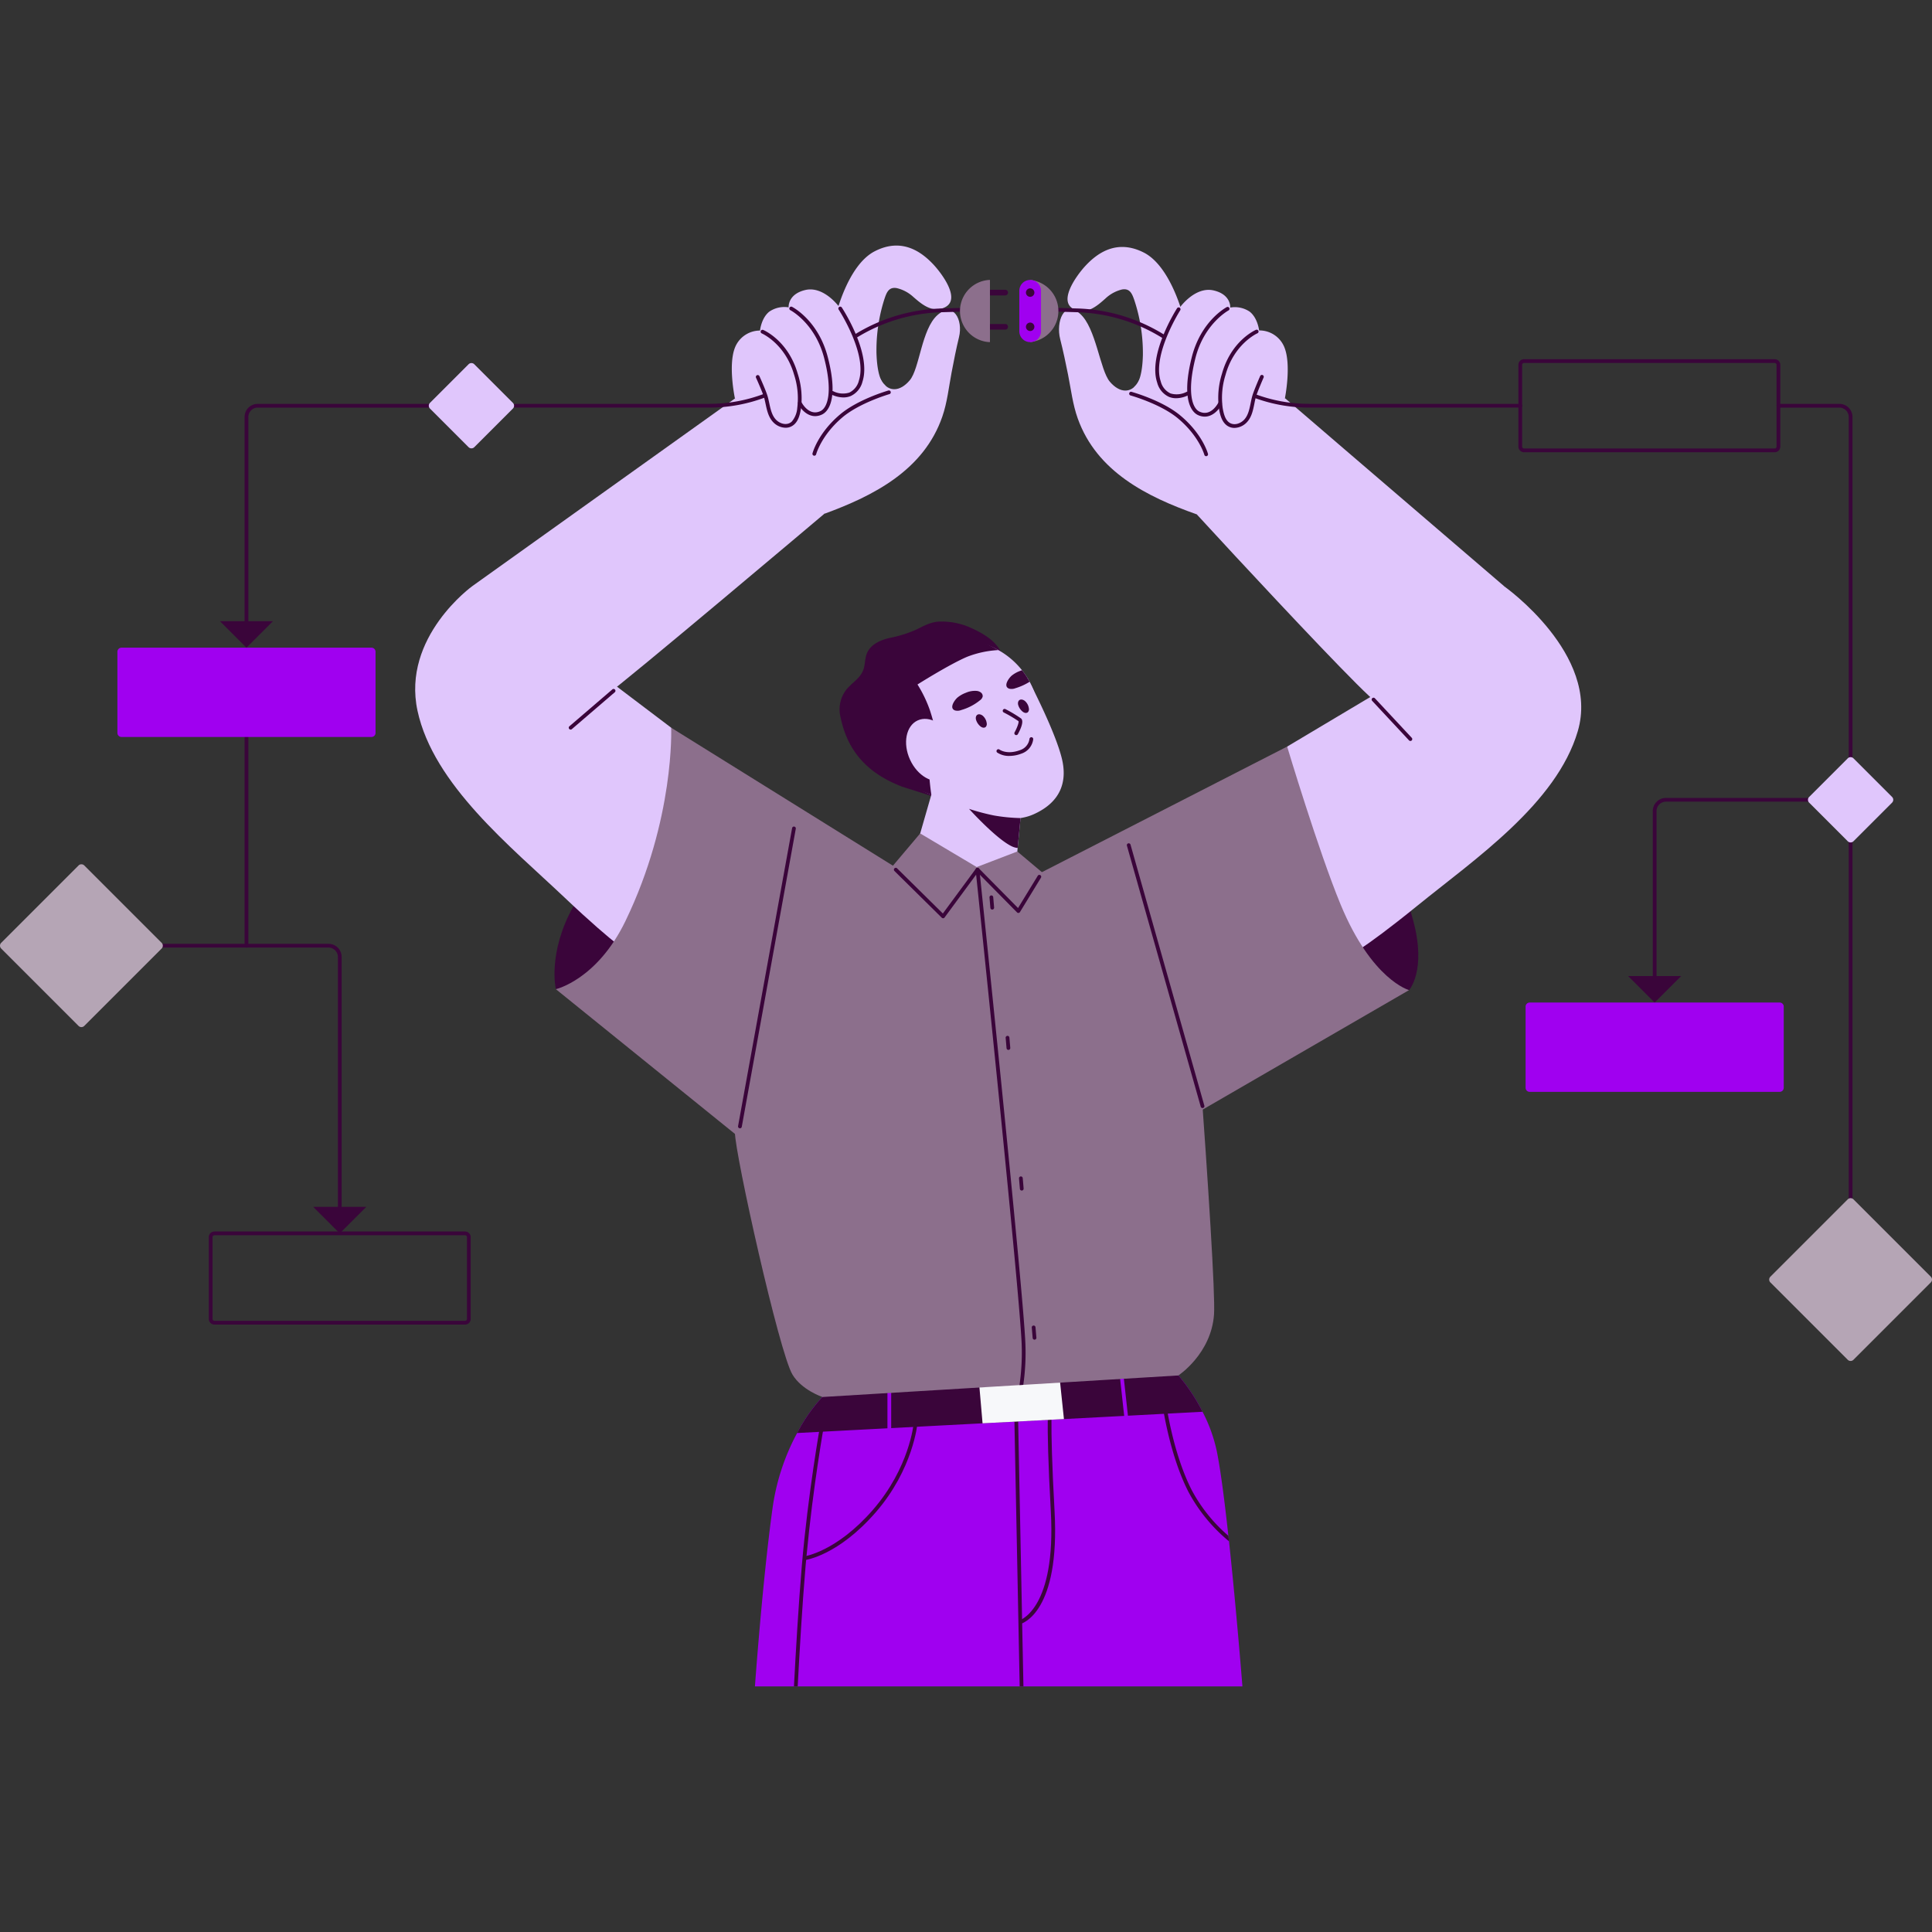 <svg xmlns="http://www.w3.org/2000/svg" xmlns:xlink="http://www.w3.org/1999/xlink" width="1500" height="1500" viewBox="0 0 1500 1500">
  <rect x="0" y="0" width="1500" height="1500" fill="#333333" stroke="none"/>
  <defs>
    <clipPath id="clip-path">
      <rect id="Rectangle_54" data-name="Rectangle 54" width="1500" height="1118.654" fill="none"/>
    </clipPath>
    <clipPath id="clip-Graphic_1">
      <rect width="1500" height="1500"/>
    </clipPath>
  </defs>
  <g id="Graphic_1" data-name="Graphic 1" clip-path="url(#clip-Graphic_1)">
    <g id="Group_2" data-name="Group 2" transform="translate(0 190.673)">
      <g id="Group_1" data-name="Group 1" clip-path="url(#clip-path)">
        <path id="Path_14" data-name="Path 14" d="M929.515,455.722a1.455,1.455,0,0,1-1.457-1.451V320.329A10.2,10.2,0,0,1,938.25,310.14h114.281a1.457,1.457,0,1,1,.006,2.913H938.25a7.283,7.283,0,0,0-7.277,7.279V454.267a1.458,1.458,0,0,1-1.457,1.455" transform="translate(355.167 118.69)" fill="#3a053a"/>
        <path id="Path_15" data-name="Path 15" d="M1055.052,714.37a1.453,1.453,0,0,1-1.455-1.453V99.06a7.29,7.29,0,0,0-7.28-7.281H999a1.455,1.455,0,1,1,0-2.911h47.317a10.2,10.2,0,0,1,10.19,10.189V712.913a1.454,1.454,0,0,1-1.452,1.457Z" transform="translate(381.759 34.01)" fill="#3a053a"/>
        <path id="Path_16" data-name="Path 16" d="M138.8,441.817a1.454,1.454,0,0,1-1.457-1.451V271.12a1.457,1.457,0,0,1,2.913,0v169.24a1.456,1.456,0,0,1-1.456,1.457" transform="translate(52.562 103.2)" fill="#3a053a"/>
        <path id="Path_17" data-name="Path 17" d="M138.8,273.261a1.454,1.454,0,0,1-1.457-1.45V99.059A10.2,10.2,0,0,1,147.538,88.87H283.656a1.455,1.455,0,1,1,0,2.911H147.538a7.288,7.288,0,0,0-7.279,7.279V271.8a1.456,1.456,0,0,1-1.456,1.457" transform="translate(52.562 34.01)" fill="#3a053a"/>
        <path id="Path_18" data-name="Path 18" d="M813.279,446.536s13.828-15.042,3.155-54.35-19.9-49.011-21.84-48.524-61.144,44.161-61.144,48.524,25.721,37.38,27.177,38.337,52.652,16.013,52.652,16.013" transform="translate(280.69 131.512)" fill="#3a053a"/>
        <path id="Path_19" data-name="Path 19" d="M897.488,191.443S971.855,244.2,954.4,303.707c-16.509,56.3-80.331,99.643-124.706,135.659s-55.652,40.263-55.652,40.263L707.094,372.285,728.747,315.7l90.492-53.952Z" transform="translate(270.604 73.265)" fill="#e0c6fc"/>
        <path id="Path_20" data-name="Path 20" d="M312.415,445.044s-6.734-27.983,13.743-64.59,35.758-37.326,40.129-32.958,38.581,76.431,38.581,76.431-4.368,9.463-8.739,11.645-83.714,9.471-83.714,9.471" transform="translate(119.155 132.281)" fill="#3a053a"/>
        <path id="Path_21" data-name="Path 21" d="M277.57,191.165s-55.007,39.513-42.63,96.864,72.477,105.494,113.965,144.8,52.424,44.4,52.424,44.4L476.3,375.323l-44.4-74.164-58.961-44.631Z" transform="translate(89.217 73.159)" fill="#e0c6fc"/>
        <path id="Path_22" data-name="Path 22" d="M802.4,885.53H423.9S429.719,804,437.5,747.691a173.083,173.083,0,0,1,19.16-58.9c.637-1.22,1.28-2.416,1.951-3.551a125.341,125.341,0,0,1,17.616-24.313l.087-.089,71.333-45.769,9.229-5.908,9.548,1.687L752.677,644.1a144.417,144.417,0,0,1,18.751,28.214,119.691,119.691,0,0,1,11.095,30.749c2.938,14.5,6.085,39.046,8.967,65.541v.03c.173,1.426.321,2.822.495,4.252v.03c5.738,53.327,10.41,112.61,10.41,112.61" transform="translate(162.225 233.125)" fill="#a000f0"/>
        <path id="Path_23" data-name="Path 23" d="M451.915,767.562l-.368-2.888c.25-.033,25.012-3.559,53.368-36.152,28.471-32.745,31.646-66.974,31.673-67.314l2.9.242c-.029.351-3.3,35.527-32.38,68.988-29.146,33.515-54.146,36.993-55.2,37.124" transform="translate(172.807 253.044)" fill="#3a053a"/>
        <path id="Path_24" data-name="Path 24" d="M573.387,822.084l-.762-2.808.383,1.4-.391-1.4c.275-.08,28.272-8.95,24.1-84.4-4.277-77.269-1.591-86.552-1.473-86.911l2.771.9c-.1.351-2.57,10.362,1.608,85.845,4.32,78.165-24.991,87.037-26.235,87.373" transform="translate(219.14 247.974)" fill="#3a053a"/>
        <path id="Path_25" data-name="Path 25" d="M576.631,867.058h-2.919l-4.165-209.609,2.911-.058,3.118,157.434.057,3.259Z" transform="translate(217.965 251.583)" fill="#3a053a"/>
        <path id="Path_26" data-name="Path 26" d="M762.359,671.84l-107.613,5.648-63.181,3.3-143.979,7.54c.637-1.221,1.28-2.417,1.951-3.551a125.408,125.408,0,0,1,17.616-24.315l.089-.087L538.573,614.6c7.312-1.65,13.743-3.086,18.781-4.221l186.256,33.257a144.428,144.428,0,0,1,18.748,28.2" transform="translate(171.291 233.592)" fill="#3a053a"/>
        <path id="Path_27" data-name="Path 27" d="M615.729,669.3l-63.184,3.3-3-34.631L611.8,631.8Z" transform="translate(210.311 241.788)" fill="#f7f8fa"/>
        <rect id="Rectangle_52" data-name="Rectangle 52" width="2.911" height="62.114" transform="translate(689.006 877.949)" fill="#a000f0"/>
        <rect id="Rectangle_53" data-name="Rectangle 53" width="2.91" height="62.482" transform="translate(868.087 865.489) rotate(-6.247)" fill="#a000f0"/>
        <path id="Path_28" data-name="Path 28" d="M596.832,235.275c-3.425-8.592-13.628-14.738-21.595-18.415a55.236,55.236,0,0,0-27.5-5.676c-6.25.618-11.522,3.612-17.04,6.294a96.653,96.653,0,0,1-20.651,6.4c-7.254,1.748-15.207,5.221-17.75,12.862-1.085,3.255-1.08,6.772-1.889,10.1-1.833,7.544-8.325,10.95-13.083,16.35a24.968,24.968,0,0,0-5.07,22.488c5.7,27.458,22.2,43.718,47.422,53.509,1.554.6,24.259,7.6,24.24,7.805,0,0-.231,2.359,6.542-5.209a77.1,77.1,0,0,0,13.523-23.29c8.364-21.085,11.706-43.7,26.111-61.932,4.884-6.2,10.015-13.078,6.742-21.288" transform="translate(180.414 80.79)" fill="#3a053a"/>
        <path id="Path_29" data-name="Path 29" d="M617.926,283.5a62.046,62.046,0,0,1-62.046,62.046h0a62.837,62.837,0,0,1-15.053-1.833.028.028,0,0,0-.025-.03h-.006a54.036,54.036,0,0,1-6.7-2.1,62.052,62.052,0,1,1,70.4-96.638,58.122,58.122,0,0,1,4.191,5.97.313.313,0,0,1,.058.118c.03.089.115.2.2.379.524.825,1.019,1.63,1.486,2.474v.03A61.847,61.847,0,0,1,617.926,283.5Z" transform="translate(188.981 84.738)" fill="#e0c6fc"/>
        <path id="Path_30" data-name="Path 30" d="M601.653,348.8c-22.36,9.812-58.268-3.815-72.325-13.248a.028.028,0,0,0-.025-.03H529.3c-14.032-9.405,3.436-55.994,3.436-55.994l50.054-28.535,14.411-8.245a.308.308,0,0,1,.057.118c.174.322.726,1.374,1.543,2.941.758,1.511,1.775,3.494,2.97,5.882,6.493,13.014,18.08,37.355,22.071,53.226,4.371,17.3.177,34.046-22.185,43.885" transform="translate(200.474 92.899)" fill="#e0c6fc"/>
        <path id="Path_31" data-name="Path 31" d="M598.592,319.312s-.322,3.26-.785,8.356c-.583,6.027-1.4,14.567-2.243,23.236-1.6,16.887-3.263,34.269-3.263,34.648,0,.729-27.922,16.508-27.922,16.508l-56.042-22.329,21.457-74.54Z" transform="translate(194.54 116.796)" fill="#e0c6fc"/>
        <path id="Path_32" data-name="Path 32" d="M555.161,266.526a9.071,9.071,0,0,0-1.374-1.77,5.192,5.192,0,0,0-2.61-1.509c-2.718-.509-3.719,2-3.063,4.208a10.4,10.4,0,0,0,3.13,4.862,5.111,5.111,0,0,0,2.051,1.174,2.57,2.57,0,0,0,2.259-.418,3.371,3.371,0,0,0,.824-3.057,9.035,9.035,0,0,0-1.217-3.49" transform="translate(209.688 100.719)" fill="#3a053a"/>
        <path id="Path_33" data-name="Path 33" d="M578.841,258.243a9.009,9.009,0,0,0-1.374-1.767,5.2,5.2,0,0,0-2.611-1.511c-2.718-.509-3.717,2-3.063,4.208a10.39,10.39,0,0,0,3.13,4.862,5.133,5.133,0,0,0,2.05,1.177,2.58,2.58,0,0,0,2.259-.42,3.369,3.369,0,0,0,.824-3.056,9.031,9.031,0,0,0-1.217-3.491" transform="translate(218.751 97.549)" fill="#3a053a"/>
        <path id="Path_34" data-name="Path 34" d="M557.352,251.683a4.069,4.069,0,0,0-.346-.328,6.332,6.332,0,0,0-3.277-1.283,17.353,17.353,0,0,0-8.454,1.444,22.375,22.375,0,0,0-6.474,3.671c-2.265,1.939-6.854,8.35-1.874,10.066a7.818,7.818,0,0,0,4.787-.35,40.971,40.971,0,0,0,14.588-7.616,5.126,5.126,0,0,0,2-2.779,3.365,3.365,0,0,0-.946-2.825" transform="translate(204.627 95.681)" fill="#3a053a"/>
        <path id="Path_35" data-name="Path 35" d="M581.481,244.524a.314.314,0,0,0-.058-.118,57.924,57.924,0,0,0-4.191-5.97c-.525.176-1.048.379-1.575.582a22.716,22.716,0,0,0-6.492,3.67c-2.183,1.925-6.669,8.094-2.156,9.958a1.11,1.11,0,0,0,.292.118,7.9,7.9,0,0,0,4.774-.348,44.243,44.243,0,0,0,10.947-4.947.226.226,0,0,1,.145-.058v-.03c-.552-.975-1.1-1.921-1.687-2.855" transform="translate(216.252 91.249)" fill="#3a053a"/>
        <path id="Path_36" data-name="Path 36" d="M573.53,280.5a1.452,1.452,0,0,1-1.275-2.16c2.028-3.656,3.471-7.787,3.023-8.667a101.014,101.014,0,0,0-11.461-6.764,1.455,1.455,0,0,1,1.36-2.573,102.015,102.015,0,0,1,12.137,7.273c2.409,2.259-.549,8.575-2.526,12.14a1.451,1.451,0,0,1-1.258.751" transform="translate(215.475 99.565)" fill="#3a053a"/>
        <path id="Path_37" data-name="Path 37" d="M569.647,290.585a16.5,16.5,0,0,1-9.577-2.641,1.457,1.457,0,0,1,1.753-2.323c.234.17,5.816,4.176,15.814.525a10.682,10.682,0,0,0,7.5-8.737,1.494,1.494,0,0,1,1.546-1.356,1.455,1.455,0,0,1,1.374,1.531v0a13.534,13.534,0,0,1-9.405,11.291,26.107,26.107,0,0,1-9,1.706" transform="translate(214.137 105.645)" fill="#3a053a"/>
        <path id="Path_38" data-name="Path 38" d="M584.107,323.419c-.582,6.027-1.4,14.567-2.243,23.236a13.4,13.4,0,0,1-3.96-1.02c-12.114-5.326-33.777-29.348-33.777-29.348a167.645,167.645,0,0,0,19.186,5.1,133.952,133.952,0,0,0,20.793,2.037" transform="translate(208.237 121.043)" fill="#3a053a"/>
        <path id="Path_39" data-name="Path 39" d="M563.655,234.976c-13.857,5.824-38.81,21.606-38.81,21.606a97.868,97.868,0,0,1,9.783,20.438c3.465,10.72,5.272,18.141.962,27.777s0,37.355,0,37.355c-23.836-7.563-45.676-31.517-45.676-58.1,0-34.272,33.183-64.109,67.452-64.109,10.994,0,21.314,4.9,30.253,9.939a78.3,78.3,0,0,0-23.965,5.1" transform="translate(187.49 84.172)" fill="#3a053a"/>
        <path id="Path_40" data-name="Path 40" d="M544.7,282.356c5.8,12.666,3.148,26.3-5.926,30.459s-21.14-2.749-26.936-15.392-3.147-26.3,5.929-30.459,21.122,2.727,26.934,15.392" transform="translate(194.703 101.704)" fill="#e0c6fc"/>
        <path id="Path_41" data-name="Path 41" d="M525.642,330.082l43.9,26.111L601.064,344.1l25.62,21.554-48.408,43.314-84.983-40.582Z" transform="translate(188.782 126.322)" fill="#8c6f8c"/>
        <path id="Path_42" data-name="Path 42" d="M784.631,701.079c-2.182,30.571-27.661,47.313-27.661,47.313L636.545,755.7l-2.941.173-153,9.257s-16.016-5.328-23.293-17.468c-10.28-17.151-44.633-171.292-44.633-187.8s62.6-223.234,62.6-223.234,63.56,17.468,66.968,17.468l58.379,12.025,3,.613,1.427.29,156.275-20.452s25.49,323.932,23.305,354.5" transform="translate(157.93 128.828)" fill="#8c6f8c"/>
        <path id="Path_43" data-name="Path 43" d="M584.83,750.829l-2.941.173a176.6,176.6,0,0,0,1.6-33.629c-2.128-43.207-28.86-301.178-34.591-356.121-.668-6.322-1.047-9.958-1.077-10.279a1.446,1.446,0,0,1,1.278-1.6l.03,0a1.478,1.478,0,0,1,1.6,1.28c.03.348.465,4.31,1.166,11.211,5.91,56.9,32.4,312.332,34.5,355.385a174.276,174.276,0,0,1-1.569,33.579" transform="translate(209.648 133.702)" fill="#3a053a"/>
        <path id="Path_44" data-name="Path 44" d="M573.815,377.854,401.655,270.716s2.913,70.778-35.555,150.205c-22.049,45.527-53.979,52.8-53.979,52.8l159.415,128.84L563.364,494.1Z" transform="translate(119.448 103.603)" fill="#8c6f8c"/>
        <path id="Path_45" data-name="Path 45" d="M580.654,381.923,777.122,281.308s24.207,80.773,41.5,122.605c24.264,58.718,53.137,66.482,53.137,66.482L664.309,590.506s-32.758-148.34-31.3-151.69-52.354-56.893-52.354-56.893" transform="translate(222.216 107.656)" fill="#8c6f8c"/>
        <path id="Path_46" data-name="Path 46" d="M469.376,661.631c-.115.495-8.851,49.295-13.8,102.721h-.03q-.131,1.531-.274,3.059c-.177,1.716-.322,3.464-.465,5.181-2.565,30.193-4.674,66.036-6.085,93.057h-2.913c1.426-27.047,3.523-63.037,6.085-93.317,4.8-56.662,14.5-110.67,14.586-111.223Z" transform="translate(170.61 253.005)" fill="#3a053a"/>
        <path id="Path_47" data-name="Path 47" d="M704.536,757.952a127.675,127.675,0,0,1-31.609-38.579c-15.46-30.429-20.5-70.461-20.526-70.87l2.883-.347c.058.408,5.011,39.945,20.239,69.906a122.442,122.442,0,0,0,28.535,35.61v.03c.156,1.427.3,2.822.478,4.249" transform="translate(249.673 248.049)" fill="#3a053a"/>
        <path id="Path_48" data-name="Path 48" d="M265.269,231.469,469.083,85.857l69.385,89.528S382.917,306.735,369.108,316.11s-39.79,14.076-41.731,14.076S279.829,289.906,277.392,287s-12.123-55.526-12.123-55.526" transform="translate(101.518 32.857)" fill="#e0c6fc"/>
        <path id="Path_49" data-name="Path 49" d="M320.811,280.5a1.458,1.458,0,0,1-.948-2.559l33.258-28.554a1.457,1.457,0,0,1,2.077,2.044,1.494,1.494,0,0,1-.181.155L321.762,280.16a1.459,1.459,0,0,1-.951.34" transform="translate(122.218 95.273)" fill="#3a053a"/>
        <path id="Path_50" data-name="Path 50" d="M482.055,194.37c38.727-14.133,77.341-34.082,91.641-75.494,3.8-10.994,4.989-22.647,7.146-34.027,1.752-9.252,3.574-18.506,5.8-27.658,3.276-13.467-4.365-28.036-16.742-17.107s-13.828,41.5-21.475,50.592-16.375,9.1-21.471,1.1-19.29-33.848-20.746-34.211-69.153,17.47-70.97,18.926-22.566,28.359-22.566,28.359,16.742,52.439,17.107,54.622,52.272,34.9,52.272,34.9" transform="translate(157.931 13.874)" fill="#e0c6fc"/>
        <path id="Path_51" data-name="Path 51" d="M413.345,109.3s-5.459-25.63,0-39.461a20.87,20.87,0,0,1,19.474-13.284s.907-9.578,7.1-14.614a20.612,20.612,0,0,1,15.117-3.4s-.91-10.189,12.919-13.467,26.935,11.818,30.936,20.38,6.553,31.664,6.553,31.664-10.554,26.022-12.368,29.3S480.7,121.7,469.6,122.792s-56.254-13.49-56.254-13.49" transform="translate(157.258 9.42)" fill="#e0c6fc"/>
        <path id="Path_52" data-name="Path 52" d="M469.263,54.5s9.1-39.122,30.209-50.043,36.4.484,45.373,9.947c6.536,6.887,23.936,29.536,6.714,34.461-8.734,2.5-15.941-3.692-22.062-9.015a28.622,28.622,0,0,0-12.813-6.825c-6.218-1.1-7.91,3.37-9.6,8.428a130.4,130.4,0,0,0-6.2,40.2c0,.776,0,1.551.036,2.326.549,15.323,3.518,21.675,6.047,23.829s7.066,12.507,1.608,10.9-24.564-2.154-27.112-5.976-9.282-4.729-9.463-21.289S469.263,54.5,469.263,54.5" transform="translate(179.586 0)" fill="#e0c6fc"/>
        <path id="Path_53" data-name="Path 53" d="M476.374,104.779a21.767,21.767,0,0,1-9.224-2.223,1.456,1.456,0,0,1,1.352-2.579,16.769,16.769,0,0,0,12.4,1.045,14,14,0,0,0,7.487-9.436c6.618-20.559-15.5-54.7-15.725-55.048a1.455,1.455,0,0,1,2.434-1.6c.947,1.446,23.109,35.654,16.061,57.535a16.72,16.72,0,0,1-9.18,11.233,14.834,14.834,0,0,1-5.607,1.069" transform="translate(178.479 13.121)" fill="#3a053a"/>
        <path id="Path_54" data-name="Path 54" d="M463.282,119.3c-6.5,0-11.3-5.717-13.212-9.5a1.457,1.457,0,0,1,2.6-1.316c.231.459,5.807,11.164,14.773,6.872,5.575-2.67,9.635-15.117,2.749-41.4C463.145,47.071,444.2,37.123,444,37.029a1.457,1.457,0,1,1,1.329-2.594c.824.423,20.3,10.647,27.677,38.779,9.23,35.2-.957,43.151-4.3,44.765a12.487,12.487,0,0,1-5.428,1.319" transform="translate(169.616 13.117)" fill="#3a053a"/>
        <path id="Path_55" data-name="Path 55" d="M447.478,123.331a13.663,13.663,0,0,1-9.606-4.321c-3.7-3.9-4.833-9.182-5.923-14.292-.358-1.677-.712-3.33-1.152-4.882-1.171-4.105-6.188-15.215-6.239-15.326a1.457,1.457,0,1,1,2.655-1.2c.209.465,5.153,11.417,6.383,15.73.459,1.616.824,3.328,1.2,5.07,1.009,4.722,2.051,9.6,5.186,12.9,3.191,3.359,8.656,4.867,12.27,1.594a18.441,18.441,0,0,0,4.325-10.8A59.039,59.039,0,0,0,454.1,82.13c-6.959-24.188-24.945-31.982-25.126-32.059a1.457,1.457,0,0,1,1.127-2.685c.791.33,19.46,8.425,26.8,33.938a61.821,61.821,0,0,1,2.562,26.936c-.756,4.708-1.925,9.483-5.245,12.5a9.827,9.827,0,0,1-6.739,2.573" transform="translate(162.428 18.097)" fill="#3a053a"/>
        <path id="Path_56" data-name="Path 56" d="M457.646,132.019a1.48,1.48,0,0,1-.365-.05,1.456,1.456,0,0,1-1.043-1.773c.164-.632,4.2-15.666,21.336-30.168,13.828-11.706,36.581-18.344,37.54-18.621A1.456,1.456,0,1,1,516,84.183c-.025.008-.05.015-.076.022-.231.066-23.12,6.75-36.465,18.047-16.386,13.873-20.362,28.528-20.4,28.673a1.467,1.467,0,0,1-1.416,1.094" transform="translate(174.584 31.128)" fill="#3a053a"/>
        <path id="Path_57" data-name="Path 57" d="M910.914,231.921s-9.169,49.82-11.558,52.772-47.573,43.7-49.5,43.735-24.165,2.853-38.056-6.377c-9.549-6.349-71.857-72.82-110.03-113.9-7.833-8.47-14.647-15.836-19.77-21.4-6.261-6.782-9.989-10.831-9.989-10.831l68.426-90.26,23.29,19.973,22.156,19.043Z" transform="translate(257.18 32.781)" fill="#e0c6fc"/>
        <path id="Path_58" data-name="Path 58" d="M701.64,195c-38.876-13.709-77.706-33.239-92.456-74.485-3.913-10.948-5.236-22.593-7.511-33.945-1.853-9.232-3.779-18.47-6.1-27.595-3.425-13.43,2.844-30.573,15.337-19.791s15.5,43.84,23.242,52.855,16.475,8.918,21.482.86S674.551,58.839,676,58.461s69.337,16.717,71.173,18.14,22.874,28.113,22.874,28.113-16.173,52.617-16.511,54.8S701.64,195,701.64,195" transform="translate(227.568 13.694)" fill="#e0c6fc"/>
        <path id="Path_59" data-name="Path 59" d="M747.082,108.894s5.178-25.685-.431-39.455a20.867,20.867,0,0,0-19.614-13.072s-1.015-9.564-7.256-14.536A20.607,20.607,0,0,0,704.639,38.6s.8-10.2-13.067-13.325-26.8,12.121-30.711,20.716-6.207,31.732-6.207,31.732,10.838,25.9,12.69,29.162S679.885,122.03,691,123s56.086-14.108,56.086-14.108" transform="translate(250.535 9.512)" fill="#e0c6fc"/>
        <path id="Path_60" data-name="Path 60" d="M689.269,54.761s-9.524-39.029-30.751-49.712-36.387.882-45.26,10.444c-6.461,6.959-23.612,29.794-6.34,34.53,8.759,2.4,15.911-3.848,21.96-9.254a28.662,28.662,0,0,1,12.74-6.962c6.2-1.171,7.942,3.284,9.686,8.322a130.4,130.4,0,0,1,6.634,40.129v2.326c-.382,15.326-3.281,21.713-5.771,23.9s-6.929,12.583-1.491,10.914,24.546-2.421,27.048-6.272,9.23-4.833,9.232-21.392,2.312-36.968,2.312-36.968" transform="translate(229.402 0.296)" fill="#e0c6fc"/>
        <path id="Path_61" data-name="Path 61" d="M664.923,105.224a14.78,14.78,0,0,1-5.445-.993,16.736,16.736,0,0,1-9.3-11.131c-7.285-21.807,14.5-56.252,15.437-57.719a1.455,1.455,0,0,1,2.449,1.572c-.217.343-21.97,34.725-15.117,55.213a13.984,13.984,0,0,0,7.61,9.346,16.625,16.625,0,0,0,12.368-1.185,1.457,1.457,0,1,1,1.546,2.47,1.349,1.349,0,0,1-.171.091,21.764,21.764,0,0,1-9.375,2.337" transform="translate(248.253 13.284)" fill="#3a053a"/>
        <path id="Path_62" data-name="Path 62" d="M680.23,119.616a12.5,12.5,0,0,1-5.312-1.246c-3.361-1.567-13.633-9.416-4.786-44.715C677.2,45.444,696.568,35,697.387,34.576a1.457,1.457,0,0,1,1.352,2.579c-.189.1-19.048,10.323-25.782,37.207-6.6,26.358-2.416,38.754,3.186,41.368,9.018,4.192,14.474-6.6,14.7-7.042a1.457,1.457,0,0,1,2.611,1.287c-1.876,3.823-6.659,9.642-13.223,9.642" transform="translate(255.116 13.178)" fill="#3a053a"/>
        <path id="Path_63" data-name="Path 63" d="M696.652,123.484a9.81,9.81,0,0,1-6.641-2.5c-3.356-2.974-4.57-7.735-5.384-12.44A61.863,61.863,0,0,1,686.9,81.572c7.061-25.591,25.639-33.887,26.427-34.227a1.454,1.454,0,1,1,1.157,2.669c-.178.08-18.108,8.141-24.778,32.332a59.022,59.022,0,0,0-2.2,25.7c.722,4.18,1.759,8.376,4.444,10.755,3.645,3.234,9.094,1.665,12.249-1.73,3.1-3.325,4.087-8.212,5.041-12.939.357-1.75.7-3.475,1.149-5.1,1.178-4.326,6.005-15.334,6.208-15.8a1.457,1.457,0,0,1,2.706,1.08c-.012.03-.025.061-.04.09-.051.113-4.947,11.269-6.066,15.392-.431,1.564-.763,3.224-1.1,4.909-1.038,5.124-2.11,10.417-5.771,14.348a13.664,13.664,0,0,1-9.678,4.43" transform="translate(261.786 18.073)" fill="#3a053a"/>
        <path id="Path_64" data-name="Path 64" d="M693.811,132.1a1.455,1.455,0,0,1-1.4-1.074c-.039-.147-4.172-14.76-20.71-28.45-13.468-11.15-36.426-17.591-36.657-17.649a1.456,1.456,0,0,1,.772-2.805c.968.275,23.787,6.659,37.744,18.212,17.293,14.322,21.489,29.3,21.661,29.934a1.453,1.453,0,0,1-1.023,1.784,1.484,1.484,0,0,1-.382.05" transform="translate(242.643 31.412)" fill="#3a053a"/>
        <path id="Path_65" data-name="Path 65" d="M800.27,287.461a1.442,1.442,0,0,1-1.063-.462l-28.632-30.7a1.455,1.455,0,0,1,2.128-1.984l28.633,30.7a1.453,1.453,0,0,1-.069,2.055l0,0a1.436,1.436,0,0,1-.993.384" transform="translate(294.749 97.149)" fill="#3a053a"/>
        <path id="Path_66" data-name="Path 66" d="M569.094,29.179H554.3a2.185,2.185,0,0,1-.155-4.368c.051,0,.1,0,.155,0h14.8a2.185,2.185,0,0,1,.155,4.368c-.051,0-.1,0-.155,0" transform="translate(211.263 9.495)" fill="#3a053a"/>
        <path id="Path_67" data-name="Path 67" d="M569.094,48.393H554.3a2.185,2.185,0,0,1-.155-4.368c.051,0,.1,0,.155,0h14.8a2.185,2.185,0,0,1,.155,4.368c-.051,0-.1,0-.155,0" transform="translate(211.263 16.848)" fill="#3a053a"/>
        <path id="Path_68" data-name="Path 68" d="M483.051,83.173a119.637,119.637,0,0,1-42.539,7.866H289.893a1.455,1.455,0,0,0,0,2.911h150.62a122.58,122.58,0,0,0,43.151-7.888,3.751,3.751,0,0,1-.613-2.888" transform="translate(110.385 31.83)" fill="#3a053a"/>
        <path id="Path_69" data-name="Path 69" d="M575.172,34.724l-27.9.824a135.589,135.589,0,0,0-67.355,20.185,3.3,3.3,0,0,1,1.481,2.5,132.649,132.649,0,0,1,65.964-19.775l27.9-.823a1.459,1.459,0,0,0,1.415-1.5,1.43,1.43,0,0,0-1.444-1.416h-.065" transform="translate(183.663 13.288)" fill="#3a053a"/>
        <path id="Path_70" data-name="Path 70" d="M562.3,19.313c-.176,0-.35-.03-.525-.03a24.187,24.187,0,0,0,0,48.287c.177,0,.35-.025.525-.03Z" transform="translate(206.292 7.38)" fill="#8c6f8c"/>
        <path id="Path_71" data-name="Path 71" d="M681.022,56.183a135.606,135.606,0,0,0-68.137-20.652l-27.906-.825a1.5,1.5,0,0,0-1.5,1.413,1.458,1.458,0,0,0,1.416,1.5l27.906.825a132.653,132.653,0,0,1,67.248,20.577,3.593,3.593,0,0,1,.973-2.839" transform="translate(223.296 13.282)" fill="#3a053a"/>
        <path id="Path_72" data-name="Path 72" d="M910.715,90.965H746.6a119.622,119.622,0,0,1-41.843-7.6,3.871,3.871,0,0,1-.214,3.039A122.5,122.5,0,0,0,746.6,93.872H910.709a1.455,1.455,0,1,0,0-2.911Z" transform="translate(269.627 31.905)" fill="#3a053a"/>
        <path id="Path_73" data-name="Path 73" d="M578.5,19.315v48.2a24.217,24.217,0,0,0,0-48.2" transform="translate(221.392 7.392)" fill="#8c6f8c"/>
        <path id="Path_74" data-name="Path 74" d="M580.779,19.283h0A8.419,8.419,0,0,1,589.2,27.7V59.148a8.419,8.419,0,0,1-16.839,0V27.7a8.419,8.419,0,0,1,8.421-8.419" transform="translate(219.041 7.38)" fill="#a000f0"/>
        <path id="Path_75" data-name="Path 75" d="M582.631,27.3a3.276,3.276,0,1,0-3.278,3.273h.006a3.273,3.273,0,0,0,3.273-3.273" transform="translate(220.464 9.192)" fill="#3a053a"/>
        <path id="Path_76" data-name="Path 76" d="M582.631,46.509a3.276,3.276,0,1,0-3.277,3.277h0a3.274,3.274,0,0,0,3.273-3.274Z" transform="translate(220.464 16.545)" fill="#3a053a"/>
        <path id="Path_77" data-name="Path 77" d="M241.689,96.855l29.964-29.964a3.141,3.141,0,0,1,4.444,0l29.964,29.964a3.142,3.142,0,0,1,0,4.443L276.1,131.264a3.144,3.144,0,0,1-4.444,0L241.689,101.3a3.142,3.142,0,0,1,0-4.443" transform="translate(92.142 25.247)" fill="#e0c6fc"/>
        <path id="Path_78" data-name="Path 78" d="M1016.111,318.135l29.964-29.965a3.141,3.141,0,0,1,4.444,0l29.964,29.965a3.142,3.142,0,0,1,0,4.443l-29.964,29.966a3.144,3.144,0,0,1-4.444,0l-29.964-29.966a3.142,3.142,0,0,1,0-4.443" transform="translate(388.512 109.93)" fill="#e0c6fc"/>
        <path id="Path_79" data-name="Path 79" d="M994.34,595.857,1054.4,535.8a3.145,3.145,0,0,1,4.443,0l60.059,60.059a3.142,3.142,0,0,1,0,4.443l-60.059,60.059a3.142,3.142,0,0,1-4.443,0L994.34,600.3a3.142,3.142,0,0,1,0-4.443" transform="translate(380.18 204.698)" fill="#b5a5b5"/>
        <path id="Path_80" data-name="Path 80" d="M164.683,210.889l-20.59,20.59-20.588-20.59Z" transform="translate(47.265 80.707)" fill="#3a053a"/>
        <path id="Path_81" data-name="Path 81" d="M955.394,410.151l-20.587,20.59-20.588-20.59Z" transform="translate(349.871 156.964)" fill="#3a053a"/>
        <path id="Path_82" data-name="Path 82" d="M217.064,539.767l-20.59,20.59-20.588-20.59Z" transform="translate(67.311 206.568)" fill="#3a053a"/>
        <path id="Path_83" data-name="Path 83" d="M69.066,225.778H263.2a3.141,3.141,0,0,1,3.142,3.142v63.048a3.141,3.141,0,0,1-3.142,3.141H69.066a3.141,3.141,0,0,1-3.141-3.141V228.919a3.141,3.141,0,0,1,3.141-3.142" transform="translate(25.229 86.405)" fill="#a000f0"/>
        <path id="Path_84" data-name="Path 84" d="M1051.559,136.035h-194.6a4.374,4.374,0,0,1-4.368-4.367V68.155a4.374,4.374,0,0,1,4.368-4.365h194.6a4.369,4.369,0,0,1,4.367,4.365v63.51a4.372,4.372,0,0,1-4.367,4.369M856.962,66.7a1.457,1.457,0,0,0-1.457,1.455v63.51a1.456,1.456,0,0,0,1.457,1.456h194.6a1.456,1.456,0,0,0,1.456-1.456V68.155a1.456,1.456,0,0,0-1.456-1.455Z" transform="translate(326.287 24.412)" fill="#3a053a"/>
        <path id="Path_85" data-name="Path 85" d="M859.778,425.039h194.134a3.141,3.141,0,0,1,3.141,3.141v63.048a3.141,3.141,0,0,1-3.141,3.141H859.778a3.141,3.141,0,0,1-3.142-3.141V428.18a3.141,3.141,0,0,1,3.142-3.141" transform="translate(327.834 162.662)" fill="#a000f0"/>
        <path id="Path_86" data-name="Path 86" d="M316.212,625.849h-194.6a4.37,4.37,0,0,1-4.368-4.367v-63.51a4.374,4.374,0,0,1,4.368-4.368h194.6a4.374,4.374,0,0,1,4.368,4.368v63.507a4.371,4.371,0,0,1-4.368,4.369m-194.6-69.331a1.457,1.457,0,0,0-1.455,1.457v63.5a1.457,1.457,0,0,0,1.455,1.456h194.6a1.456,1.456,0,0,0,1.457-1.456V557.972a1.458,1.458,0,0,0-1.457-1.457Z" transform="translate(44.871 211.864)" fill="#3a053a"/>
        <path id="Path_87" data-name="Path 87" d="M233.452,608.047A1.457,1.457,0,0,1,232,606.589V402.253a7.285,7.285,0,0,0-7.28-7.277h-144a1.457,1.457,0,0,1,0-2.915h144a10.2,10.2,0,0,1,10.189,10.189V606.589a1.458,1.458,0,0,1-1.455,1.457" transform="translate(30.336 150.041)" fill="#3a053a"/>
        <path id="Path_88" data-name="Path 88" d="M.92,408.389l60.069-60.069a3.142,3.142,0,0,1,4.443,0L125.5,408.389a3.14,3.14,0,0,1,0,4.443L65.431,472.9a3.142,3.142,0,0,1-4.443,0L.92,412.832a3.142,3.142,0,0,1,0-4.443" transform="translate(0 132.95)" fill="#b5a5b5"/>
        <path id="Path_89" data-name="Path 89" d="M540.111,388.541a1.468,1.468,0,0,1-1.023-.418L502.33,351.843a1.457,1.457,0,0,1,2.045-2.073l35.563,35.093,25.729-34.906a1.446,1.446,0,0,1,1.066-.588,1.427,1.427,0,0,1,1.141.429l30.437,30.824,15.262-24.973a1.454,1.454,0,0,1,2.572,1.358,1.438,1.438,0,0,1-.1.159l-16.233,26.562a1.454,1.454,0,0,1-2,.5,1.53,1.53,0,0,1-.279-.22l-30.549-30.938-25.718,34.908a1.452,1.452,0,0,1-1.058.59Z" transform="translate(192.089 133.701)" fill="#3a053a"/>
        <path id="Path_90" data-name="Path 90" d="M557.745,375.869a1.456,1.456,0,0,1-1.448-1.33l-.69-8.069a1.455,1.455,0,0,1,1.325-1.575,1.47,1.47,0,0,1,1.575,1.327l.69,8.069a1.458,1.458,0,0,1-1.326,1.575Z" transform="translate(212.628 139.643)" fill="#3a053a"/>
        <path id="Path_91" data-name="Path 91" d="M566.822,454.662a1.456,1.456,0,0,1-1.448-1.33l-.693-8.067a1.457,1.457,0,0,1,2.9-.248l.69,8.067a1.457,1.457,0,0,1-1.326,1.575c-.043,0-.086,0-.127,0" transform="translate(216.102 169.806)" fill="#3a053a"/>
        <path id="Path_92" data-name="Path 92" d="M574.319,533.651a1.458,1.458,0,0,1-1.449-1.333l-.689-8.069a1.455,1.455,0,0,1,2.9-.248l.69,8.069a1.457,1.457,0,0,1-1.326,1.575Z" transform="translate(218.971 200.025)" fill="#3a053a"/>
        <path id="Path_93" data-name="Path 93" d="M581.484,617.379a1.455,1.455,0,0,1-1.446-1.33l-.689-8.069a1.455,1.455,0,0,1,2.9-.247l.69,8.069a1.458,1.458,0,0,1-1.326,1.575Z" transform="translate(221.714 232.068)" fill="#3a053a"/>
        <path id="Path_94" data-name="Path 94" d="M415.89,560.5a1.529,1.529,0,0,1-.275-.022,1.46,1.46,0,0,1-1.174-1.692l41.946-231.37a1.457,1.457,0,0,1,2.868.523L417.32,559.3a1.458,1.458,0,0,1-1.43,1.2" transform="translate(158.597 124.843)" fill="#3a053a"/>
        <path id="Path_95" data-name="Path 95" d="M691.507,541.18a1.457,1.457,0,0,1-1.4-1.058l-57.328-202.7a1.456,1.456,0,0,1,2.8-.791l57.33,202.7a1.45,1.45,0,0,1-1.4,1.85" transform="translate(242.144 128.431)" fill="#3a053a"/>
      </g>
    </g>
  </g>
</svg>

